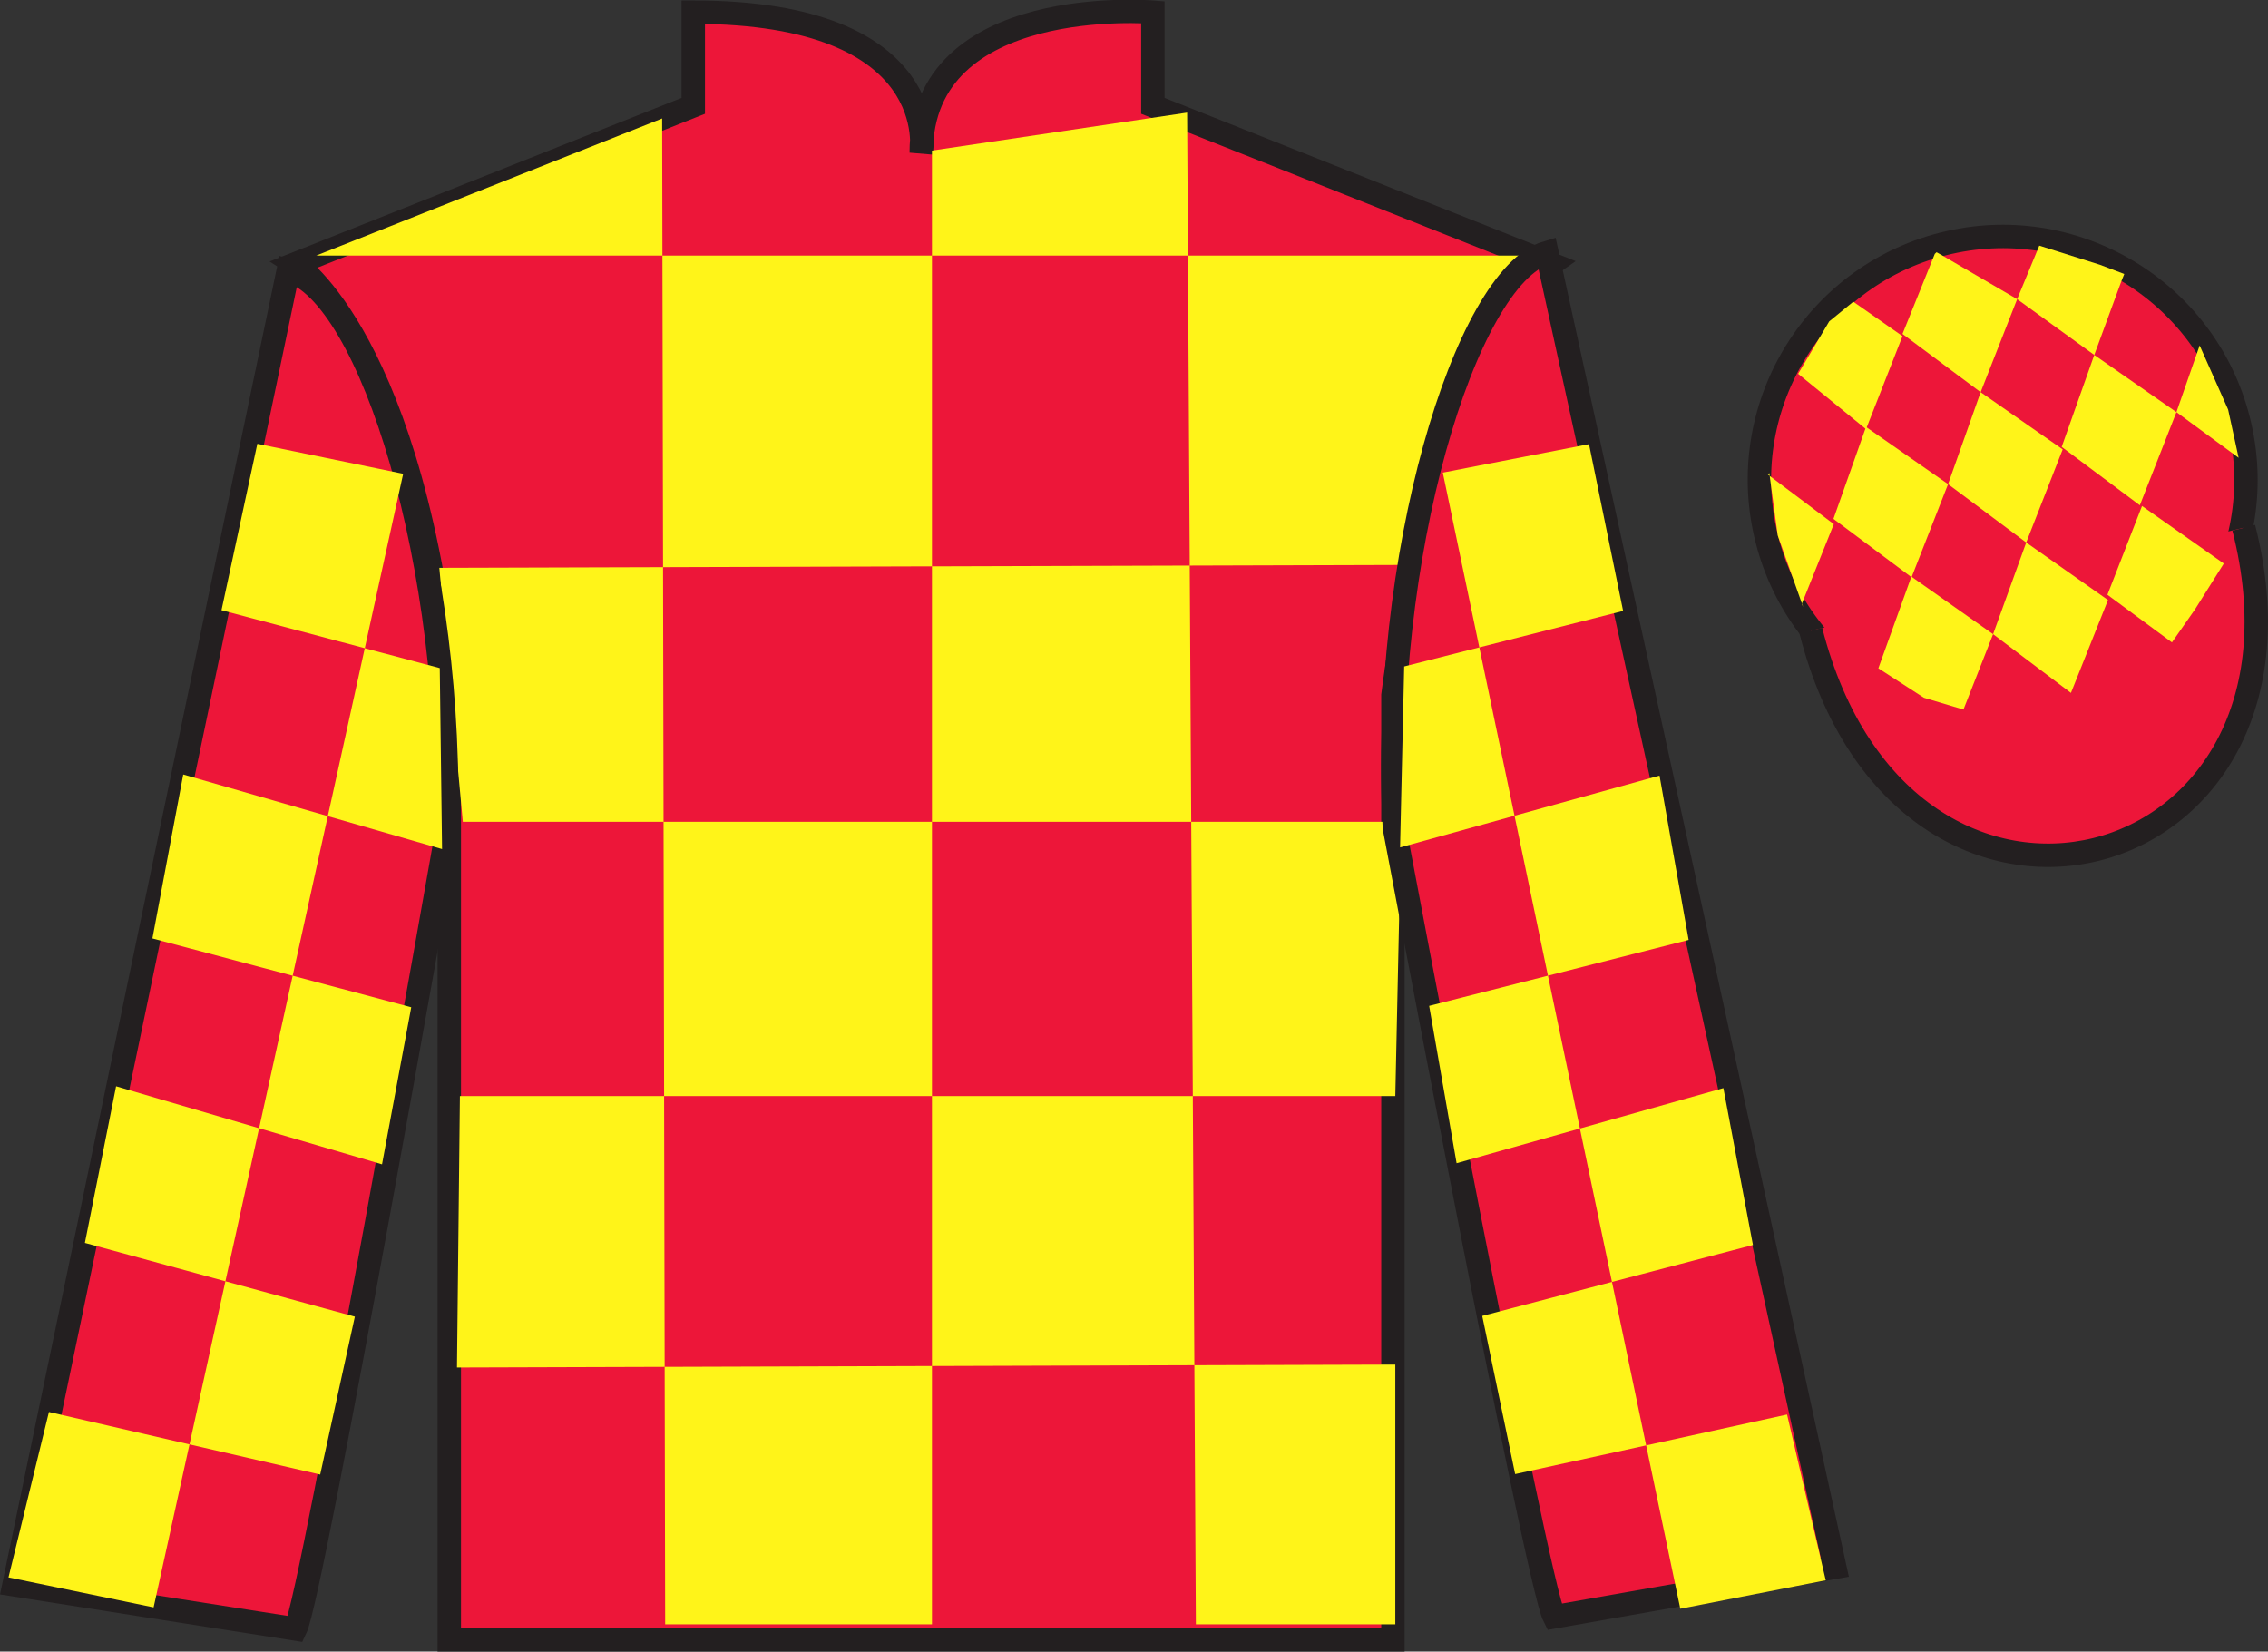 <?xml version="1.0" encoding="UTF-8"?>
<svg xmlns="http://www.w3.org/2000/svg" xmlns:xlink="http://www.w3.org/1999/xlink" width="96.84pt" height="70.52pt" viewBox="0 0 96.84 70.52" version="1.1">
<rect x="0" y="0" width="96.84" height="70.52" fill="#333333" stroke="none"/>
<g id="surface0">
<path style=" stroke:none;fill-rule:nonzero;fill:rgb(92.863%,8.783%,22.277%);fill-opacity:1;" d="M 12.602 11.27 C 12.602 11.27 17.684 14.52 19.184 29.855 C 19.184 29.855 19.184 44.855 19.184 70.02 L 59.477 70.02 L 59.477 29.688 C 59.477 29.688 61.27 14.688 66.227 11.27 L 49.227 4.52 L 49.227 0.52 C 49.227 0.52 39.336 -0.312 39.336 6.52 C 39.336 6.52 40.352 0.52 29.602 0.52 L 29.602 4.52 L 12.602 11.27 "/>
<path style="fill:none;stroke-width:10;stroke-linecap:butt;stroke-linejoin:miter;stroke:rgb(13.73%,12.16%,12.549%);stroke-opacity:1;stroke-miterlimit:4;" d="M 126.016 592.505 C 126.016 592.505 176.836 560.005 191.836 406.645 C 191.836 406.645 191.836 256.645 191.836 5.005 L 594.766 5.005 L 594.766 408.325 C 594.766 408.325 612.695 558.325 662.266 592.505 L 492.266 660.005 L 492.266 700.005 C 492.266 700.005 393.359 708.325 393.359 640.005 C 393.359 640.005 403.516 700.005 296.016 700.005 L 296.016 660.005 L 126.016 592.505 Z M 126.016 592.505 " transform="matrix(0.1,0,0,-0.1,0,70.52)"/>
<path style=" stroke:none;fill-rule:nonzero;fill:rgb(100%,95.41%,10.001%);fill-opacity:1;" d="M 28.273 5.059 L 28.402 69.355 L 39.793 69.355 L 39.793 6.43 L 50.688 4.809 L 51.062 69.355 L 59.578 69.355 L 59.578 58.266 L 19.512 58.391 L 19.637 46.801 L 59.578 46.801 L 59.828 35.09 L 19.762 35.09 L 18.758 24.246 L 60.328 24.121 C 60.582 18.828 64.965 10.914 64.965 10.914 L 13.5 10.914 L 28.273 5.059 "/>
<path style=" stroke:none;fill-rule:nonzero;fill:rgb(92.863%,8.783%,22.277%);fill-opacity:1;" d="M 12.617 69.555 C 13.352 68.047 19.043 35.738 19.043 35.738 C 19.43 24.234 15.816 12.52 12.309 11.551 L 0.598 67.668 L 12.617 69.555 "/>
<path style="fill:none;stroke-width:10;stroke-linecap:butt;stroke-linejoin:miter;stroke:rgb(13.73%,12.16%,12.549%);stroke-opacity:1;stroke-miterlimit:4;" d="M 126.172 9.653 C 133.516 24.731 190.43 347.817 190.43 347.817 C 194.297 462.856 158.164 580.005 123.086 589.692 L 5.977 28.52 L 126.172 9.653 Z M 126.172 9.653 " transform="matrix(0.1,0,0,-0.1,0,70.52)"/>
<path style=" stroke:none;fill-rule:nonzero;fill:rgb(92.863%,8.783%,22.277%);fill-opacity:1;" d="M 78.344 66.922 L 66.051 10.785 C 62.562 11.82 58.926 23.855 59.539 35.348 C 59.539 35.348 65.598 67.543 66.363 69.035 L 78.344 66.922 "/>
<path style="fill:none;stroke-width:10;stroke-linecap:butt;stroke-linejoin:miter;stroke:rgb(13.73%,12.16%,12.549%);stroke-opacity:1;stroke-miterlimit:4;" d="M 783.438 35.981 L 660.508 597.348 C 625.625 586.997 589.258 466.645 595.391 351.723 C 595.391 351.723 655.977 29.77 663.633 14.848 L 783.438 35.981 Z M 783.438 35.981 " transform="matrix(0.1,0,0,-0.1,0,70.52)"/>
<path style=" stroke:none;fill-rule:nonzero;fill:rgb(92.863%,8.783%,22.277%);fill-opacity:1;" d="M 88.078 30.547 C 93.637 29.129 96.992 23.473 95.574 17.918 C 94.156 12.359 88.5 9.004 82.945 10.422 C 77.387 11.84 74.031 17.496 75.449 23.051 C 76.867 28.609 82.523 31.965 88.078 30.547 "/>
<path style="fill:none;stroke-width:10;stroke-linecap:butt;stroke-linejoin:miter;stroke:rgb(13.73%,12.16%,12.549%);stroke-opacity:1;stroke-miterlimit:4;" d="M 880.781 399.731 C 936.367 413.911 969.922 470.473 955.742 526.02 C 941.562 581.606 885 615.161 829.453 600.981 C 773.867 586.802 740.312 530.239 754.492 474.692 C 768.672 419.106 825.234 385.552 880.781 399.731 Z M 880.781 399.731 " transform="matrix(0.1,0,0,-0.1,0,70.52)"/>
<path style="fill-rule:nonzero;fill:rgb(92.863%,8.783%,22.277%);fill-opacity:1;stroke-width:10;stroke-linecap:butt;stroke-linejoin:miter;stroke:rgb(13.73%,12.16%,12.549%);stroke-opacity:1;stroke-miterlimit:4;" d="M 773.203 435.903 C 812.891 280.278 996.836 327.856 958.047 479.848 " transform="matrix(0.1,0,0,-0.1,0,70.52)"/>
<path style=" stroke:none;fill-rule:nonzero;fill:rgb(100%,95.41%,10.001%);fill-opacity:1;" d="M 10.988 18.949 L 17.215 20.23 L 6.559 68.633 L 0.363 67.352 L 2.09 60.289 L 13.672 62.961 L 15.152 56.219 L 3.625 53.07 L 4.957 46.383 L 16.312 49.715 L 17.559 43.008 L 6.508 40.07 L 7.824 33.07 L 18.875 36.254 L 18.777 28.527 L 9.457 26.055 L 10.988 18.949 "/>
<path style=" stroke:none;fill-rule:nonzero;fill:rgb(100%,95.41%,10.001%);fill-opacity:1;" d="M 67.848 18.965 L 61.605 20.18 L 71.746 68.691 L 77.957 67.477 L 76.305 60.398 L 64.695 62.941 L 63.289 56.188 L 74.848 53.16 L 73.586 46.461 L 62.195 49.668 L 61.023 42.949 L 72.102 40.133 L 70.859 33.117 L 59.781 36.184 L 59.957 28.457 L 69.305 26.086 L 67.848 18.965 "/>
<path style=" stroke:none;fill-rule:nonzero;fill:rgb(100%,95.41%,10.001%);fill-opacity:1;" d="M 79.133 12.883 L 78.105 13.723 L 76.777 15.961 L 79.676 18.324 L 81.234 14.352 L 79.133 12.883 "/>
<path style=" stroke:none;fill-rule:nonzero;fill:rgb(100%,95.41%,10.001%);fill-opacity:1;" d="M 82.828 10.848 L 82.688 10.77 L 82.613 10.84 L 81.234 14.258 L 84.57 16.746 L 86.129 12.773 L 82.828 10.848 "/>
<path style=" stroke:none;fill-rule:nonzero;fill:rgb(100%,95.41%,10.001%);fill-opacity:1;" d="M 89.664 11.305 L 87.074 10.488 L 86.129 12.773 L 89.422 15.156 L 90.578 12.012 L 90.703 11.699 L 89.664 11.305 "/>
<path style=" stroke:none;fill-rule:nonzero;fill:rgb(100%,95.41%,10.001%);fill-opacity:1;" d="M 79.676 18.23 L 78.285 22.156 L 81.621 24.648 L 83.18 20.672 L 79.676 18.23 "/>
<path style=" stroke:none;fill-rule:nonzero;fill:rgb(100%,95.41%,10.001%);fill-opacity:1;" d="M 84.57 16.746 L 83.18 20.672 L 86.516 23.164 L 88.074 19.188 L 84.57 16.746 "/>
<path style=" stroke:none;fill-rule:nonzero;fill:rgb(100%,95.41%,10.001%);fill-opacity:1;" d="M 89.422 15.156 L 88.031 19.082 L 91.367 21.574 L 92.93 17.598 L 89.422 15.156 "/>
<path style=" stroke:none;fill-rule:nonzero;fill:rgb(100%,95.41%,10.001%);fill-opacity:1;" d="M 81.613 24.621 L 80.203 28.535 L 82.148 29.793 L 83.836 30.297 L 85.102 27.078 L 81.613 24.621 "/>
<path style=" stroke:none;fill-rule:nonzero;fill:rgb(100%,95.41%,10.001%);fill-opacity:1;" d="M 86.516 23.164 L 85.102 27.078 L 88.426 29.586 L 90.008 25.621 L 86.516 23.164 "/>
<path style=" stroke:none;fill-rule:nonzero;fill:rgb(100%,95.41%,10.001%);fill-opacity:1;" d="M 91.461 21.605 L 89.984 25.395 L 92.738 27.43 L 93.723 26.02 L 94.953 24.062 L 91.461 21.605 "/>
<path style=" stroke:none;fill-rule:nonzero;fill:rgb(100%,95.41%,10.001%);fill-opacity:1;" d="M 75.484 20.262 L 75.547 20.199 L 75.906 22.863 L 76.992 25.918 L 76.93 25.793 L 78.301 22.379 L 75.484 20.262 "/>
<path style=" stroke:none;fill-rule:nonzero;fill:rgb(100%,95.41%,10.001%);fill-opacity:1;" d="M 93.922 14.75 L 93.922 14.75 L 92.93 17.598 L 95.586 19.547 L 95.137 17.488 L 93.922 14.75 "/>
</g>
</svg>
